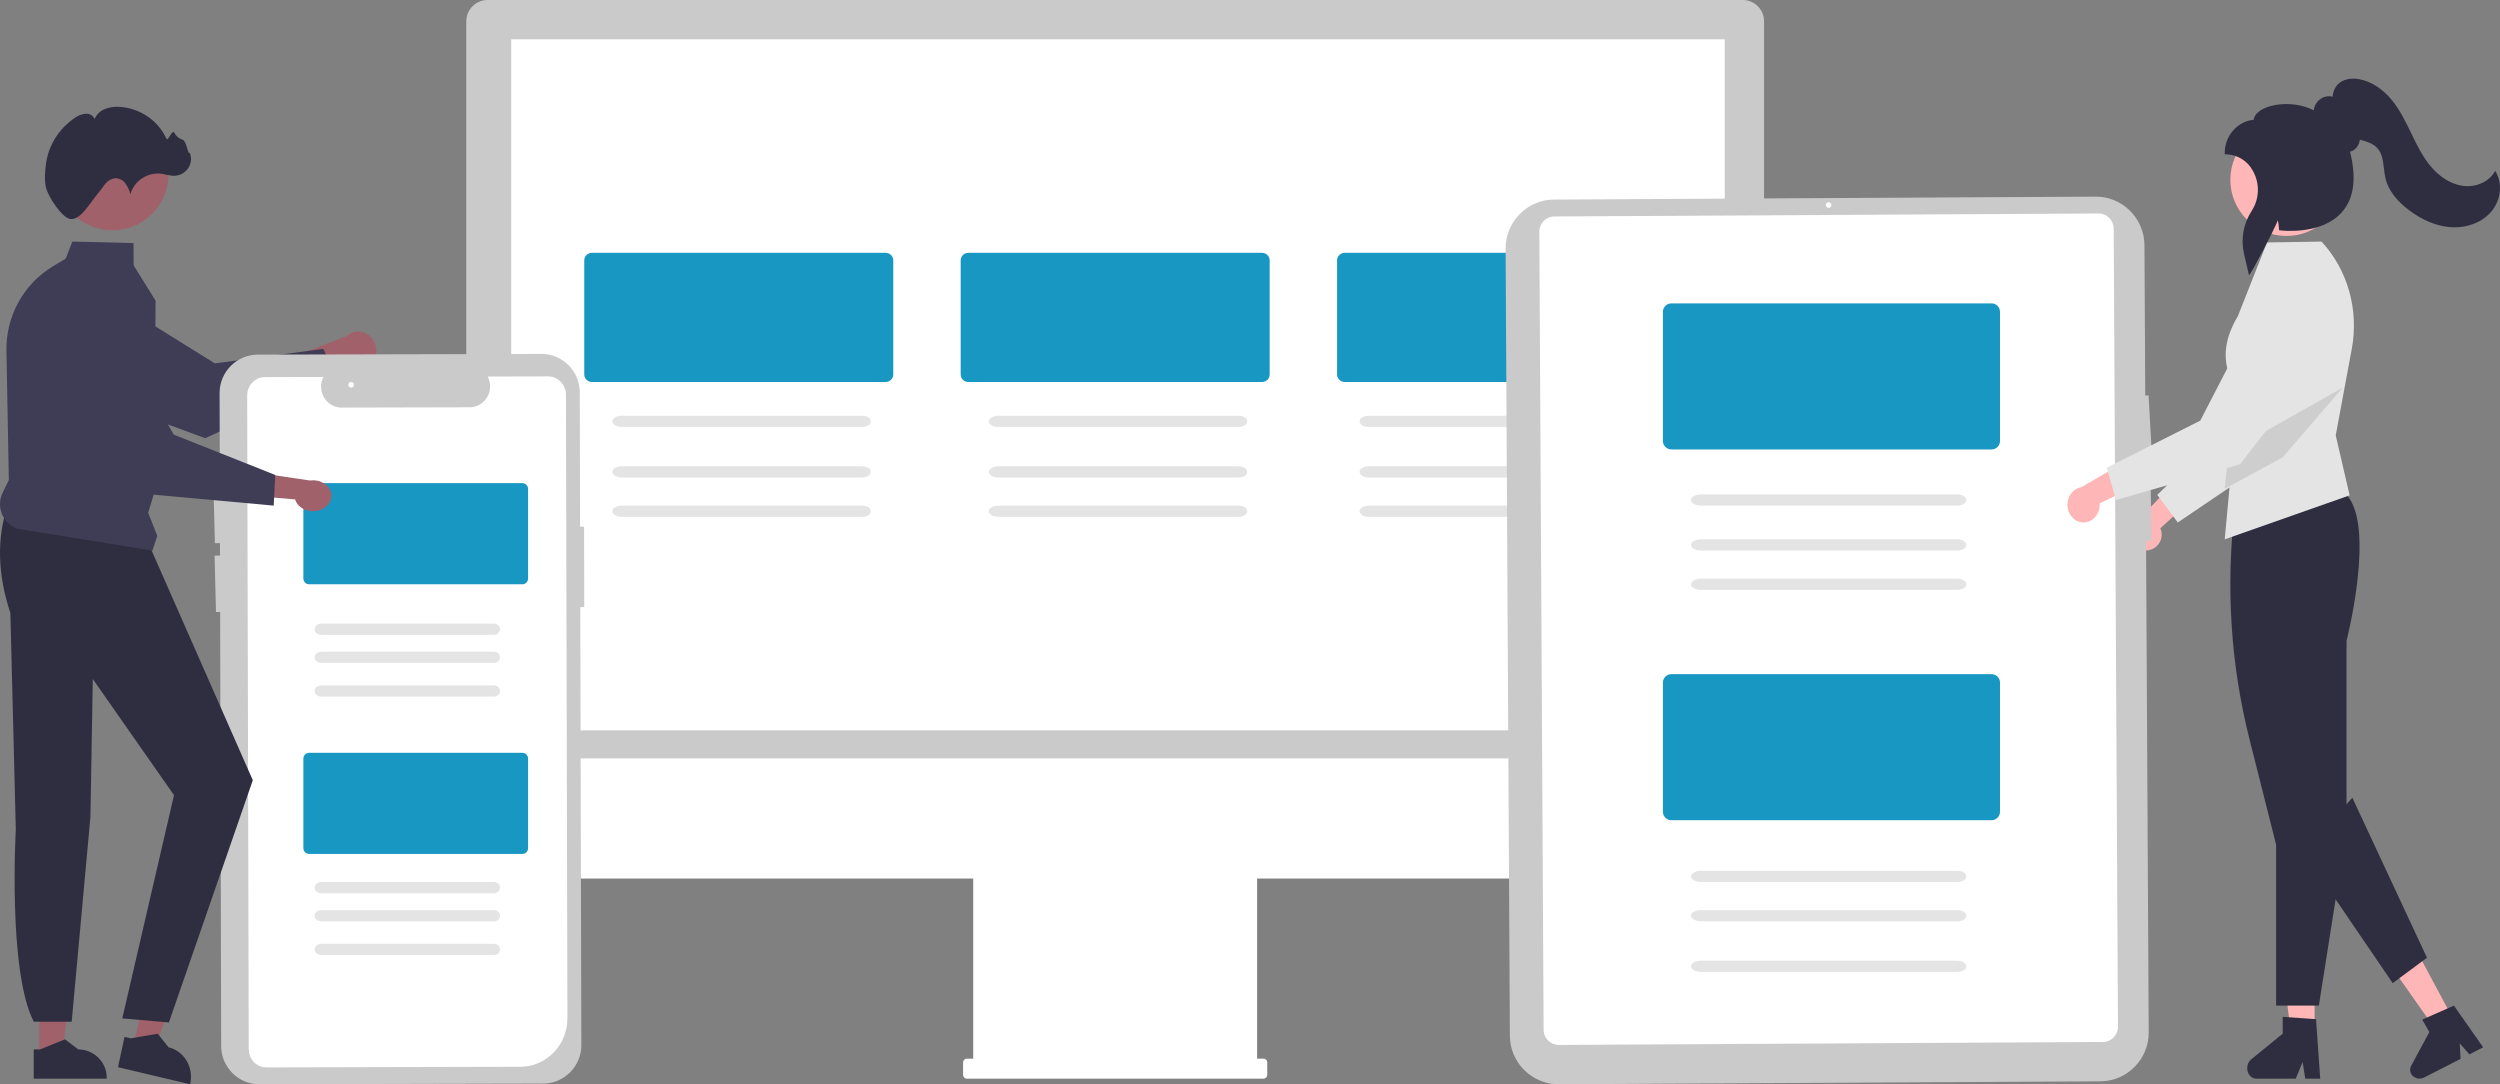 <?xml version="1.0" encoding="UTF-8"?>
<svg width="445px" height="193px" viewBox="0 0 445 193" version="1.1" xmlns="http://www.w3.org/2000/svg" xmlns:xlink="http://www.w3.org/1999/xlink">
    <rect x="0" y="0" width="445" height="193" fill="#808080" stroke="none"/>
    <title>Group 65</title>
    <g id="Page-1" stroke="none" stroke-width="1" fill="none" fill-rule="evenodd">
        <g id="websitehosting-approved" transform="translate(-830, -1152)">
            <g id="let-us-help" transform="translate(0, 1058)">
                <g id="Group-3" transform="translate(165, 34)">
                    <g id="Group-65" transform="translate(665, 60)">
                        <path d="M382.599,97.914 C383.879,97.605 384.786,96.473 384.786,95.182 C384.786,94.789 384.702,94.401 384.539,94.041 L392,87.214 L386.839,86 L380.545,92.67 C379.596,93.158 379,94.124 379,95.172 C379,96.724 380.305,98 381.89,98 C382.129,98 382.367,97.971 382.599,97.914 Z" id="Fill-1" fill="#FFB6B6"></path>
                        <path d="M387.648,93 L384,88.089 L397.703,74.559 L400.885,53.232 C401.416,49.672 404.642,47 408.407,47 C409.233,47 410.053,47.128 410.835,47.38 C414.782,48.655 416.935,52.8 415.608,56.572 L407.49,79.565 L387.648,93 Z" id="Fill-2" fill="#E4E4E4"></path>
                        <polygon id="Fill-3" fill="#FFB6B6" points="411.999 185 407.934 185 406 170 412 170"></polygon>
                        <path d="M413,192 L410.338,192 L409.863,189.036 L408.647,192 L401.587,192 C400.716,192 400,191.155 400,190.128 C400,189.514 400.257,188.937 400.685,188.588 L406.323,183.996 L406.323,181 L412.252,181.417 L413,192 Z" id="Fill-4" fill="#2F2E41"></path>
                        <polygon id="Fill-5" fill="#FFB6B6" points="436 180.146 432.643 182 424 169.737 428.955 167"></polygon>
                        <path d="M442,186.426 L439.543,187.681 L437.842,185.727 L437.981,188.479 L431.465,191.809 C431.22,191.934 430.946,192 430.668,192 C429.753,192 429,191.293 429,190.434 C429,190.188 429.061,189.946 429.18,189.727 L432.427,183.693 L431.152,181.49 L436.803,179 L442,186.426 Z" id="Fill-6" fill="#2F2E41"></path>
                        <path d="M412.758,179 L405.148,179 L405.148,150.363 L400.438,131.693 C397.057,118.342 396.159,104.423 397.792,90.71 L397.799,90.654 L397.839,90.618 C397.961,90.51 410.017,79.974 417.643,88.034 C422.783,93.467 417.953,113.002 417.683,114.075 L417.683,147.752 L412.758,179 Z" id="Fill-7" fill="#2F2E41"></path>
                        <path d="M413.264,43.043 L413.224,43 L403.523,43.159 L398.344,56.26 C393.549,64.285 398.133,68.849 398.455,69.572 L397.539,79.419 L396.948,85.772 L396,96 L418.233,88.172 L415.76,77.496 L418.618,62.097 C419.906,55.187 417.893,48.023 413.264,43.043 Z" id="Fill-8" fill="#E4E4E4"></path>
                        <polygon id="Fill-9" fill="#2F2E41" points="410 151.663 425.901 175 432 170.475 418.721 142"></polygon>
                        <path d="M407,22 C412.519,22 417,26.481 417,32 C417,37.519 412.519,42 407,42 C401.481,42 397,37.519 397,32 C397,26.481 401.481,22 407,22 Z" id="Fill-10" fill="#FFB6B6"></path>
                        <polygon id="Fill-11" fill-opacity="0.1" fill="#000000" points="417 69 406.292 81.431 396 87 396.647 80.498 402.707 77.075"></polygon>
                        <path d="M400.32,49 L399.425,45.126 C398.83,42.508 399.333,39.76 400.816,37.513 C402.189,35.378 402.272,32.663 401.032,30.45 C400.116,28.661 398.269,27.512 396.238,27.47 L396,27.47 L396,27.235 C396,23.856 398.667,21.471 401.147,21.334 C401.237,20.631 401.742,20.001 402.621,19.5 C404.72,18.306 408.78,18.046 411.847,19.639 C411.963,18.591 412.653,17.687 413.642,17.29 C414.146,17.117 414.689,17.086 415.21,17.201 C415.254,16.354 415.609,15.551 416.207,14.943 C417.054,14.133 418.412,13.825 419.935,14.096 C422.025,14.471 424.085,15.786 425.737,17.799 C427.2,19.584 428.217,21.688 429.2,23.721 C430.166,25.722 431.165,27.791 432.613,29.542 C434.201,31.461 436.167,32.704 438.15,33.043 C440.463,33.438 442.837,32.498 443.923,30.757 L444.139,30.412 L444.336,30.768 C445.556,32.983 445.057,36.025 443.148,38.002 C441.437,39.776 438.751,40.679 435.966,40.416 C433.607,40.195 431.229,39.206 428.896,37.476 C426.579,35.759 425.146,33.86 424.637,31.833 C424.494,31.206 424.392,30.57 424.331,29.93 C424.173,28.59 424.024,27.324 423.189,26.391 C422.438,25.553 421.277,25.19 420.247,24.916 L420.044,24.862 C419.97,25.626 419.557,26.32 418.918,26.756 C418.728,26.869 418.52,26.948 418.303,26.99 C419.497,31.736 419.007,35.37 416.842,37.792 C413.189,41.882 406.168,41.041 405.872,41.003 L405.674,40.978 L405.664,40.782 C405.637,40.254 405.572,39.73 405.469,39.212 C404.463,41.603 401.081,47.928 400.628,48.566 L400.32,49 Z" id="Fill-12" fill="#2F2E41"></path>
                        <path d="M66.331,64.729 C65.727,65.609 64.783,66.126 63.783,66.126 C62.889,66.126 62.035,65.712 61.429,64.985 L51,70 L52.016,63.563 L61.764,59.787 C62.336,59.278 63.048,59 63.782,59 C65.548,59 67,60.606 67,62.558 C67,63.343 66.765,64.107 66.331,64.729 Z" id="Fill-13" fill="#A0616A"></path>
                        <path d="M60,67.208 L36.527,78 L36.477,77.981 L9.723,68.141 C5.61,65.922 3.864,60.709 5.771,56.342 C7.194,53.096 10.34,51 13.792,51 C15.392,51 16.963,51.451 18.334,52.303 L38.243,64.682 L57.549,62.1 L60,67.208 Z" id="Fill-14" fill="#3F3D56"></path>
                        <path d="M83,137 L314,137 L314,3.765 C313.998,1.701 312.293,0.002 310.22,0 L86.78,0 C84.707,0.002 83.002,1.701 83,3.765 L83,137 Z" id="Fill-15" fill="#CACACA"></path>
                        <polygon id="Fill-16" fill="#FFFFFF" points="91 130 307 130 307 7 91 7"></polygon>
                        <path d="M83,135 L83,151.246 C83,154.06 85.346,156.375 88.196,156.375 L173.234,156.375 L173.234,188.437 L172.105,188.437 C171.734,188.437 171.43,188.738 171.43,189.104 L171.43,191.334 C171.43,191.699 171.734,192 172.105,192 L224.895,192 C225.266,192 225.57,191.699 225.57,191.334 L225.57,189.104 C225.57,188.738 225.266,188.437 224.895,188.437 L223.766,188.437 L223.766,156.375 L308.804,156.375 C311.654,156.375 314,154.06 314,151.246 L314,135 L83,135 Z" id="Fill-17" fill="#FFFFFF"></path>
                        <path d="M157.626,68 L105.374,68 C104.62,67.999 104.001,67.404 104,66.681 L104,46.319 C104.001,45.596 104.62,45.001 105.374,45 L157.626,45 C158.379,45.001 158.999,45.596 159,46.319 L159,66.681 C158.999,67.404 158.379,67.999 157.626,68 Z" id="Fill-18" fill="#1997C3"></path>
                        <path d="M153.382,76 L110.665,76 C109.751,76 109,75.548 109,75 C109,74.452 109.751,74 110.665,74 L153.382,74 C155.529,73.982 155.55,76.018 153.382,76 Z" id="Fill-19" fill="#E4E4E4"></path>
                        <path d="M153.382,85 L110.665,85 C109.751,85 109,84.549 109,84 C109,83.451 109.751,83 110.665,83 L153.382,83 C155.529,82.982 155.55,85.018 153.382,85 Z" id="Fill-20" fill="#E4E4E4"></path>
                        <path d="M153.382,92 L110.665,92 C109.751,92 109,91.548 109,91 C109,90.452 109.751,90 110.665,90 L153.382,90 C155.529,89.982 155.55,92.018 153.382,92 Z" id="Fill-21" fill="#E4E4E4"></path>
                        <path d="M224.626,68 L172.373,68 C171.62,67.999 171.001,67.404 171,66.681 L171,46.319 C171.001,45.596 171.62,45.001 172.373,45 L224.626,45 C225.379,45.001 225.999,45.596 226,46.319 L226,66.681 C225.999,67.404 225.379,67.999 224.626,68 Z" id="Fill-22" fill="#1997C3"></path>
                        <path d="M220.382,76 L177.665,76 C176.751,76 176,75.548 176,75 C176,74.452 176.751,74 177.665,74 L220.382,74 C222.529,73.982 222.55,76.018 220.382,76 Z" id="Fill-23" fill="#E4E4E4"></path>
                        <path d="M220.382,85 L177.665,85 C176.751,85 176,84.549 176,84 C176,83.451 176.751,83 177.665,83 L220.382,83 C222.529,82.982 222.55,85.018 220.382,85 Z" id="Fill-24" fill="#E4E4E4"></path>
                        <path d="M220.382,92 L177.665,92 C176.751,92 176,91.548 176,91 C176,90.452 176.751,90 177.665,90 L220.382,90 C222.529,89.982 222.55,92.018 220.382,92 Z" id="Fill-25" fill="#E4E4E4"></path>
                        <path d="M291.627,68 L239.373,68 C238.62,67.999 238,67.404 238,66.681 L238,46.319 C238,45.596 238.62,45.001 239.373,45 L291.627,45 C292.38,45.001 293,45.596 293,46.319 L293,66.681 C293,67.404 292.38,67.999 291.627,68 Z" id="Fill-26" fill="#1997C3"></path>
                        <path d="M286.382,76 L243.664,76 C242.751,76 242,75.548 242,75 C242,74.452 242.751,74 243.664,74 L286.382,74 C288.528,73.982 288.55,76.018 286.382,76 Z" id="Fill-27" fill="#E4E4E4"></path>
                        <path d="M286.382,85 L243.661,85 C242.749,84.999 242,84.548 242,84 C242,83.452 242.749,83.001 243.661,83 L286.382,83 C288.528,82.982 288.55,85.018 286.382,85 Z" id="Fill-28" fill="#E4E4E4"></path>
                        <path d="M286.382,92 L243.664,92 C242.751,92 242,91.548 242,91 C242,90.452 242.751,90 243.664,90 L286.382,90 C288.528,89.982 288.55,92.018 286.382,92 Z" id="Fill-29" fill="#E4E4E4"></path>
                        <path d="M381.712,43.596 L381.856,70.414 L382.443,70.381 L383,80.31 L381.911,80.37 L381.941,86.335 L382.813,86.317 L382.99,96.255 L381.997,96.273 L382.47,183.786 C382.491,188.526 378.622,192.446 373.893,192.476 L277.429,193 C272.7,193.022 268.788,189.144 268.758,184.405 L268,44.214 C267.979,39.474 271.848,35.554 276.577,35.524 L373.041,35 C377.77,34.981 381.68,38.857 381.712,43.596 Z" id="Fill-30" fill="#CACACA"></path>
                        <path d="M374.353,185.47 L277.441,186 C275.981,186.006 274.774,184.803 274.765,183.332 L274,41.227 C273.994,39.756 275.188,38.539 276.647,38.53 L373.56,38 C375.019,37.994 376.226,39.197 376.236,40.668 L377,182.773 C377.006,184.244 375.812,185.461 374.353,185.47 Z" id="Fill-31" fill="#FFFFFF"></path>
                        <path d="M325.5,36 C325.776,36 326,36.224 326,36.5 C326,36.776 325.776,37 325.5,37 C325.224,37 325,36.776 325,36.5 C325,36.224 325.224,36 325.5,36 Z" id="Fill-32" fill="#FFFFFF"></path>
                        <path d="M354.502,80 L297.499,80 C296.677,79.999 296.001,79.327 296,78.509 L296,55.491 C296.001,54.673 296.677,54.001 297.499,54 L354.502,54 C355.323,54.001 355.999,54.673 356,55.491 L356,78.509 C355.999,79.327 355.323,79.999 354.502,80 Z" id="Fill-33" fill="#1997C3"></path>
                        <path d="M348.277,90 L302.773,90 C301.8,90 301,89.548 301,89 C301,88.452 301.8,88 302.773,88 L348.277,88 C350.563,87.982 350.586,90.018 348.277,90 Z" id="Fill-34" fill="#E4E4E4"></path>
                        <path d="M348.277,98 L302.77,98 C301.799,97.999 301,97.548 301,97 C301,96.452 301.799,96.001 302.77,96 L348.277,96 C350.563,95.982 350.586,98.018 348.277,98 Z" id="Fill-35" fill="#E4E4E4"></path>
                        <path d="M348.277,105 L302.773,105 C301.8,105 301,104.549 301,104 C301,103.451 301.8,103 302.773,103 L348.277,103 C350.563,102.982 350.586,105.018 348.277,105 Z" id="Fill-36" fill="#E4E4E4"></path>
                        <path d="M354.502,146 L297.499,146 C296.677,145.999 296.001,145.327 296,144.509 L296,121.491 C296.001,120.673 296.677,120.001 297.499,120 L354.502,120 C355.323,120.001 355.999,120.673 356,121.491 L356,144.509 C355.999,145.327 355.323,145.999 354.502,146 Z" id="Fill-37" fill="#1997C3"></path>
                        <path d="M348.277,157 L302.773,157 C301.8,157 301,156.549 301,156 C301,155.451 301.8,155 302.773,155 L348.277,155 C350.563,154.982 350.586,157.018 348.277,157 Z" id="Fill-38" fill="#E4E4E4"></path>
                        <path d="M348.277,164 L302.77,164 C301.799,163.999 301,163.548 301,163 C301,162.452 301.799,162.001 302.77,162 L348.277,162 C350.563,161.982 350.586,164.018 348.277,164 Z" id="Fill-39" fill="#E4E4E4"></path>
                        <path d="M348.277,173 L302.773,173 C301.8,173 301,172.549 301,172 C301,171.451 301.8,171 302.773,171 L348.277,171 C350.563,170.982 350.586,173.018 348.277,173 Z" id="Fill-40" fill="#E4E4E4"></path>
                        <path d="M103.479,186.052 L103.291,108.076 L104,108.074 L103.966,93.732 L103.257,93.734 L103.199,69.793 C103.19,66.064 100.128,63 96.409,63 C96.403,63 96.398,63 96.393,63 L45.863,63.123 C42.144,63.131 39.089,66.203 39.089,69.931 C39.089,69.937 39.089,69.942 39.089,69.948 L39.129,86.641 L38,86.669 L38.249,96.696 L39.153,96.674 L39.159,98.886 L38.197,98.911 L38.446,108.938 L39.183,108.919 L39.369,186.207 C39.371,189.934 42.43,193 46.147,193 C46.156,193 46.166,193 46.175,193 L96.705,192.877 C100.429,192.864 103.484,189.786 103.479,186.052 Z" id="Fill-41" fill="#CACACA"></path>
                        <path d="M46.363,189.813 C45.116,189.353 44.278,188.134 44.274,186.775 L44,70.366 C43.996,68.593 45.415,67.13 47.142,67.125 L57.549,67.099 L57.42,67.426 C57.245,67.87 57.154,68.345 57.154,68.825 C57.154,70.869 58.793,72.551 60.785,72.551 C60.788,72.551 60.79,72.551 60.793,72.551 L83.889,72.494 C85.054,72.39 86.103,71.721 86.711,70.695 C87.31,69.687 87.403,68.443 86.962,67.353 L86.831,67.027 L97.581,67 C99.308,66.998 100.732,68.453 100.738,70.225 L101,181.289 C101.006,185.993 97.245,189.871 92.663,189.888 L47.431,190 C47.067,190.001 46.706,189.938 46.363,189.813 Z" id="Fill-42" fill="#FFFFFF"></path>
                        <path d="M62.5,68 C62.776,68 63,68.224 63,68.5 C63,68.776 62.776,69 62.5,69 C62.224,69 62,68.776 62,68.5 C62,68.224 62.224,68 62.5,68 Z" id="Fill-43" fill="#FFFFFF"></path>
                        <path d="M93.001,104 L54.999,104 C54.451,103.999 54,103.534 54,102.967 L54,87.032 C54,86.466 54.451,86 54.999,86 L93.001,86 C93.549,86 94,86.466 94,87.032 L94,102.967 C94,103.534 93.549,103.999 93.001,104 Z" id="Fill-44" fill="#1997C3"></path>
                        <path d="M87.839,113 L57.197,113 C57.196,113 57.195,113 57.194,113 C56.539,113 56,112.548 56,112 C56,111.452 56.539,111 57.194,111 C57.195,111 57.196,111 57.197,111 L87.839,111 C89.379,110.982 89.395,113.018 87.839,113 Z" id="Fill-45" fill="#E4E4E4"></path>
                        <path d="M87.839,118 L57.194,118 C56.539,118 56,117.549 56,117 C56,116.452 56.539,116 57.194,116 L87.839,116 C89.379,115.982 89.395,118.018 87.839,118 Z" id="Fill-46" fill="#E4E4E4"></path>
                        <path d="M87.839,124 L57.197,124 C57.196,124 57.195,124 57.194,124 C56.539,124 56,123.548 56,123 C56,122.451 56.539,122 57.194,122 C57.195,122 57.196,122 57.197,122 L87.839,122 C89.379,121.982 89.395,124.018 87.839,124 Z" id="Fill-47" fill="#E4E4E4"></path>
                        <path d="M93.001,152 L54.999,152 C54.451,151.999 54,151.534 54,150.968 L54,135.032 C54,134.466 54.451,134 54.999,134 L93.001,134 C93.549,134 94,134.466 94,135.032 L94,150.968 C94,151.534 93.549,151.999 93.001,152 Z" id="Fill-48" fill="#1997C3"></path>
                        <path d="M87.839,159 L57.197,159 C57.196,159 57.195,159 57.194,159 C56.539,159 56,158.549 56,158 C56,157.451 56.539,157 57.194,157 C57.195,157 57.196,157 57.197,157 L87.839,157 C89.379,156.982 89.395,159.018 87.839,159 Z" id="Fill-49" fill="#E4E4E4"></path>
                        <path d="M87.839,164 L57.194,164 C56.539,164 56,163.549 56,163 C56,162.451 56.539,162 57.194,162 L87.839,162 C89.379,161.982 89.395,164.018 87.839,164 Z" id="Fill-50" fill="#E4E4E4"></path>
                        <path d="M87.839,170 L57.197,170 C57.196,170 57.195,170 57.194,170 C56.539,170 56,169.549 56,169 C56,168.451 56.539,168 57.194,168 C57.195,168 57.196,168 57.197,168 L87.839,168 C89.379,167.982 89.395,170.018 87.839,170 Z" id="Fill-51" fill="#E4E4E4"></path>
                        <polygon id="Fill-52" fill="#A0616A" points="7.001 188 11.066 188 13 172 7 172"></polygon>
                        <path d="M6,186.795 L7.135,186.795 L11.565,185 L13.94,186.795 L13.94,186.795 C16.716,186.795 19,189.07 19,191.836 L19,192 L6,192 L6,186.795 Z" id="Fill-53" fill="#2F2E41"></path>
                        <polygon id="Fill-54" fill="#A0616A" points="24 185.115 27.835 186 33 171.306 27.34 170"></polygon>
                        <path d="M22.165,184.564 L23.286,184.828 L28.063,184 L30.006,186.417 L30.007,186.417 C32.748,187.065 34.494,189.96 33.875,192.83 L33.839,193 L21,189.965 L22.165,184.564 Z" id="Fill-55" fill="#2F2E41"></path>
                        <path d="M1.367,90 C-0.627,95.88 -0.416,102.262 1.846,109.112 L2.813,147.68 C2.813,147.68 1.372,172.971 6.02,181.871 L12.761,181.871 L16.099,145.37 L16.518,120.87 L30.971,141.54 L21.766,181.275 L30.062,182 L45,138.879 L26.57,97.043 L1.367,90 Z" id="Fill-56" fill="#2F2E41"></path>
                        <path d="M27.136,98 L3.178,94.128 C1.29,93.517 0,91.731 0,89.727 C0,89.01 0.165,88.301 0.483,87.66 L1.57,85.463 L1.148,62.392 C1.044,56.291 4.181,50.579 9.359,47.441 L11.696,46.03 L12.877,43 L23.764,43.268 L23.796,47.242 L27.695,53.525 L27.694,53.551 L27.45,87.747 L26.375,91.276 L28,95.381 L27.136,98 Z" id="Fill-57" fill="#3F3D56"></path>
                        <path d="M20,21 C25.519,21 30,25.481 30,31 C30,36.519 25.519,41 20,41 C14.481,41 10,36.519 10,31 C10,25.481 14.481,21 20,21 Z" id="Fill-58" fill="#A0616A"></path>
                        <path d="M8.179,33.373 C7.875,32.137 8.014,30.398 8.186,29.154 C8.631,25.837 10.516,22.854 13.369,20.953 C13.91,20.557 14.553,20.31 15.229,20.24 C15.92,20.184 16.574,20.566 16.843,21.182 C17.186,20.355 17.87,19.701 18.731,19.377 C19.586,19.06 20.506,18.941 21.418,19.027 C25.013,19.313 28.167,21.488 29.611,24.676 C29.884,25.3 30.645,22.995 30.99,23.585 C31.307,24.198 31.86,24.667 32.531,24.891 C33.207,25.073 33.482,27.76 33.748,27.133 C33.914,27.506 34,27.908 34,28.314 C34,29.952 32.602,31.3 30.903,31.3 C30.864,31.3 30.826,31.3 30.787,31.298 C30.105,31.214 29.428,31.089 28.761,30.924 C26.238,30.618 23.849,32.193 23.229,34.571 C23.043,33.9 22.746,33.262 22.349,32.682 C21.94,32.097 21.262,31.738 20.531,31.719 C19.835,31.796 19.202,32.147 18.782,32.688 C18.334,33.197 17.996,33.79 17.544,34.295 C16.217,35.779 14.422,39.239 12.531,38.987 C11.039,38.788 8.594,35.061 8.179,33.373 Z" id="Fill-59" fill="#2F2E41"></path>
                        <path d="M57.008,90.773 C56.597,90.923 56.155,91 55.708,91 C54.202,91 52.882,90.125 52.534,88.896 L41,87.918 L44.805,84 L55.175,85.529 C55.355,85.504 55.537,85.491 55.72,85.491 C57.52,85.491 59,86.733 59,88.243 C59,89.343 58.214,90.342 57.008,90.773 Z" id="Fill-60" fill="#A0616A"></path>
                        <path d="M48.718,90 L23.131,87.669 L23.096,87.629 L4.421,66.469 C1.885,62.625 2.831,57.425 6.564,54.697 C8.076,53.595 9.907,53 11.786,53 C14.945,53 17.871,54.682 19.435,57.396 L30.937,77.369 L49,84.546 L48.718,90 Z" id="Fill-61" fill="#3F3D56"></path>
                        <path d="M370.611,92.985 C370.702,92.995 370.793,93 370.884,93 C372.448,93 373.735,91.587 373.735,89.87 C373.735,89.785 373.732,89.701 373.726,89.617 L383,85.135 L378.576,82 L370.447,86.737 C369.048,86.964 368,88.297 368,89.851 C368,91.472 369.14,92.841 370.611,92.985 Z" id="Fill-63" fill="#FFB6B6"></path>
                        <path d="M376.644,89 L375,83.254 L391.646,74.873 L401.466,55.885 C402.699,53.502 405.162,52 407.838,52 C409.437,52 410.991,52.536 412.252,53.523 C415.354,55.956 415.916,60.516 413.498,63.634 L398.732,82.634 L376.644,89 Z" id="Fill-64" fill="#E4E4E4"></path>
                    </g>
                </g>
            </g>
        </g>
    </g>
</svg>